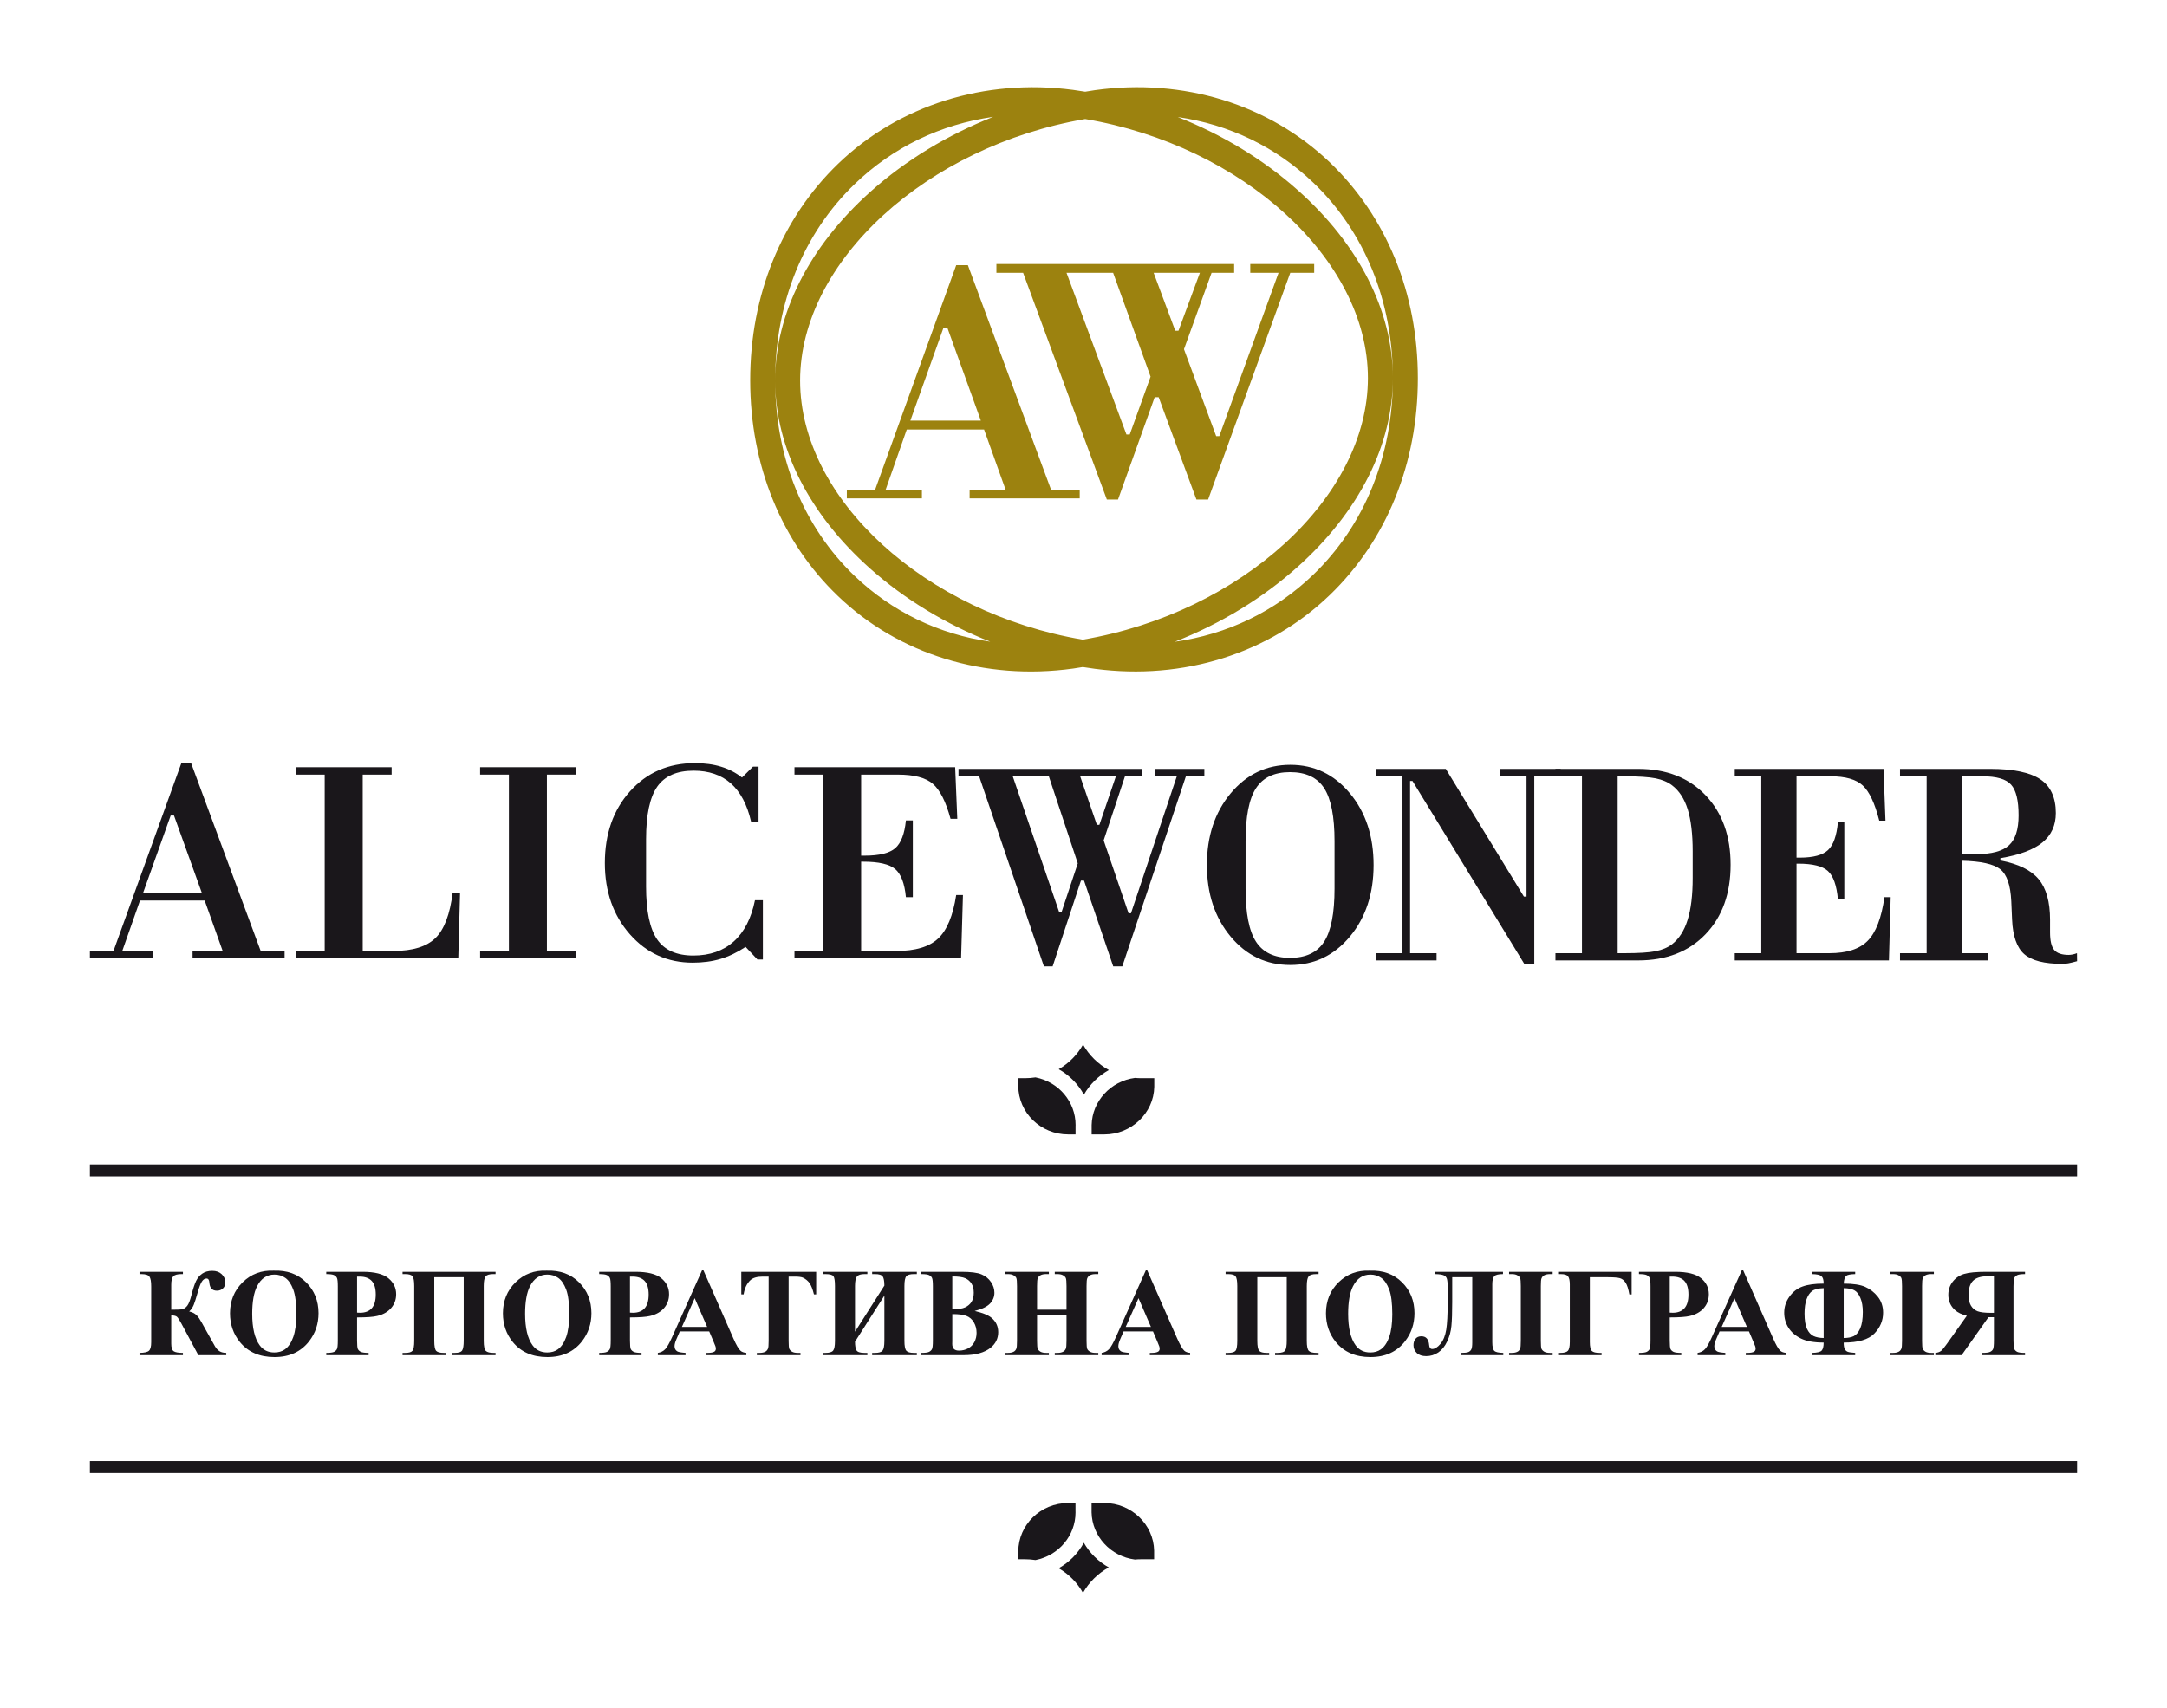<?xml version="1.0" encoding="UTF-8"?> <svg xmlns="http://www.w3.org/2000/svg" width="241" height="190" viewBox="0 0 241 190" fill="none"><path d="M146.074 20.331C151.743 25.756 154.875 33.439 154.91 41.978C154.875 34.581 151.125 27.19 144.332 21.152C140.504 17.74 135.953 14.983 130.98 13.018C136.704 13.848 141.888 16.328 146.074 20.331ZM146.052 63.933C141.79 68.032 136.496 70.571 130.649 71.391C135.75 69.384 140.423 66.555 144.339 63.039C151.15 56.932 154.902 49.489 154.91 42.078V42.085C154.91 50.681 151.764 58.432 146.052 63.933ZM95.042 64.068C89.371 58.638 86.234 50.959 86.208 42.424C86.234 49.817 89.982 57.206 96.777 63.252C100.606 66.662 105.16 69.415 110.128 71.383C104.411 70.553 99.225 68.068 95.042 64.068ZM120.691 13.241C138.177 16.197 152.131 28.85 152.131 42.062C152.131 55.339 138.035 68.153 120.423 71.158C102.935 68.202 88.982 55.549 88.982 42.339C88.982 29.061 103.079 16.243 120.691 13.241ZM95.053 20.471C99.314 16.365 104.614 13.828 110.457 12.999C105.364 15.013 100.689 17.843 96.767 21.359C89.962 27.469 86.208 34.912 86.206 42.325V42.306C86.206 33.722 89.345 25.963 95.053 20.471ZM120.691 10.2C120.233 10.131 119.785 10.056 119.333 9.995C109.503 8.706 99.98 11.698 93.217 18.209C86.906 24.288 83.43 32.843 83.43 42.306C83.43 51.769 86.898 60.296 93.209 66.323C99.975 72.804 109.503 75.734 119.345 74.373C119.708 74.321 120.061 74.254 120.423 74.203C120.873 74.273 121.326 74.345 121.777 74.402C131.613 75.694 141.134 72.706 147.897 66.186C154.208 60.111 157.686 51.556 157.686 42.088C157.686 32.635 154.208 24.103 147.9 18.065C141.134 11.598 131.607 8.662 121.769 10.028C121.408 10.08 121.051 10.137 120.691 10.2Z" fill="#9C820F"></path><path d="M101.246 46.791H109.083L105.363 36.467H104.928L101.246 46.791ZM107.836 55.442V54.492H111.841L109.441 47.78H100.846L98.493 54.492H102.529V55.442H94.18V54.492H97.321L106.345 29.497H107.642L116.897 54.492H120.079V55.442H107.836Z" fill="#9C820F"></path><path d="M131.063 36.791L133.443 30.349H128.302L130.703 36.791H131.063ZM125.641 48.338L127.959 41.903L123.795 30.349H118.613L125.275 48.338H125.641ZM124.337 55.572H123.096L113.786 30.349H110.814V29.367H137.254V30.349H134.743L131.673 38.849L135.255 48.52H135.602L142.192 30.349H139.046V29.367H146.157V30.349H143.496L134.359 55.572H133.059L128.859 44.191H128.415L124.337 55.572Z" fill="#9C820F"></path><path d="M15.909 99.35H22.456L19.353 90.722H18.983L15.909 99.35ZM21.417 106.583V105.792H24.765L22.763 100.177H15.573L13.601 105.792H16.982V106.583H10V105.792H12.624L20.169 84.892H21.256L28.993 105.792H31.651V106.583H21.417Z" fill="#1A171B"></path><path d="M50.969 106.583H32.925V105.791H36.111V86.167H32.925V85.345H43.556V86.167H40.339V105.791H43.748C45.895 105.791 47.456 105.309 48.435 104.349C49.408 103.393 50.048 101.706 50.344 99.289H51.166L50.969 106.583Z" fill="#1A171B"></path><path d="M64.014 106.583H53.397V105.791H56.599V86.167H53.397V85.345H64.014V86.167H60.825V105.791H64.014V106.583Z" fill="#1A171B"></path><path d="M84.842 106.738H84.234L82.92 105.34C81.999 105.95 81.071 106.396 80.135 106.675C79.196 106.955 78.16 107.093 77.042 107.093C74.242 107.093 71.917 106.043 70.06 103.942C68.203 101.835 67.269 99.19 67.269 96.011C67.269 92.767 68.203 90.099 70.073 88.017C71.945 85.934 74.342 84.891 77.264 84.891C78.368 84.891 79.345 85.024 80.203 85.291C81.065 85.551 81.837 85.957 82.519 86.493L83.74 85.281H84.359V91.39H83.527C83.091 89.493 82.34 88.078 81.269 87.136C80.203 86.201 78.825 85.731 77.137 85.731C75.271 85.731 73.919 86.324 73.09 87.512C72.265 88.697 71.853 90.651 71.853 93.366V98.618C71.853 101.348 72.265 103.311 73.083 104.504C73.909 105.704 75.249 106.301 77.104 106.301C78.942 106.301 80.44 105.778 81.607 104.731C82.771 103.686 83.557 102.155 83.962 100.145H84.842V106.738Z" fill="#1A171B"></path><path d="M95.771 95.856V105.792H99.709C101.812 105.792 103.356 105.328 104.336 104.405C105.32 103.484 105.988 101.873 106.343 99.57H107.094L106.887 106.584H88.356V105.792H91.545V86.168H88.356V85.345H106.229L106.465 91.083H105.714C105.19 89.163 104.534 87.864 103.737 87.186C102.94 86.508 101.654 86.168 99.871 86.168H95.771V95.185H96.168C97.794 95.185 98.924 94.907 99.57 94.347C100.208 93.785 100.604 92.76 100.75 91.268H101.52V99.803H100.75C100.604 98.27 100.204 97.229 99.557 96.677C98.912 96.13 97.726 95.856 95.993 95.856H95.771Z" fill="#1A171B"></path><path d="M122.266 91.755L124.102 86.356H120.13L121.987 91.755H122.266ZM118.068 101.443L119.864 96.043L116.645 86.356H112.632L117.787 101.443H118.068ZM117.067 107.508H116.099L108.896 86.356H106.599V85.531H127.052V86.356H125.111L122.741 93.484L125.51 101.599H125.778L130.877 86.356H128.444V85.531H133.94V86.356H131.887L124.813 107.508H123.806L120.558 97.96H120.217L117.067 107.508Z" fill="#1A171B"></path><path d="M138.525 98.851C138.525 101.599 138.909 103.563 139.685 104.76C140.462 105.961 141.723 106.56 143.471 106.56C145.23 106.56 146.495 105.961 147.264 104.76C148.034 103.563 148.419 101.599 148.419 98.851V93.579C148.419 90.835 148.034 88.868 147.264 87.677C146.495 86.487 145.23 85.891 143.471 85.891C141.723 85.891 140.462 86.487 139.685 87.677C138.909 88.868 138.525 90.835 138.525 93.579V98.851ZM134.223 96.229C134.223 93.028 135.102 90.368 136.866 88.251C138.632 86.136 140.843 85.078 143.499 85.078C146.159 85.078 148.365 86.133 150.124 88.242C151.883 90.355 152.763 93.015 152.763 96.229C152.763 99.434 151.883 102.087 150.124 104.194C148.365 106.301 146.159 107.35 143.499 107.35C140.832 107.35 138.622 106.301 136.863 104.191C135.102 102.078 134.223 99.423 134.223 96.229Z" fill="#1A171B"></path><path d="M169.476 99.739H169.772V86.356H166.84V85.531H173.569V86.356H170.633V107.197H169.503L157.087 86.873H156.821V106.04H159.767V106.843H153.024V106.04H155.976V86.356H153.024V85.531H160.79L169.476 99.739Z" fill="#1A171B"></path><path d="M179.906 106.04H180.629C182.223 106.04 183.386 105.968 184.132 105.818C184.872 105.668 185.478 105.409 185.956 105.046C186.73 104.44 187.313 103.539 187.686 102.337C188.064 101.139 188.251 99.582 188.251 97.665V94.703C188.251 92.781 188.064 91.222 187.696 90.029C187.324 88.843 186.74 87.949 185.956 87.358C185.478 86.992 184.872 86.736 184.132 86.584C183.386 86.434 182.223 86.356 180.629 86.356H179.906V106.04ZM172.988 106.843V106.04H175.936V86.356H172.988V85.531H182.188C185.321 85.531 187.822 86.508 189.68 88.463C191.545 90.418 192.468 92.998 192.468 96.201C192.468 99.404 191.545 101.976 189.688 103.921C187.828 105.865 185.329 106.843 182.188 106.843H172.988Z" fill="#1A171B"></path><path d="M199.798 96.076V106.04H203.44C205.384 106.04 206.812 105.583 207.72 104.653C208.63 103.733 209.249 102.111 209.576 99.805H210.271L210.076 106.843H192.929V106.04H195.879V86.356H192.929V85.531H209.473L209.69 91.289H209C208.512 89.364 207.9 88.06 207.167 87.379C206.433 86.7 205.235 86.356 203.584 86.356H199.798V95.406H200.166C201.666 95.406 202.715 95.121 203.305 94.561C203.899 94 204.261 92.971 204.403 91.472H205.113V100.039H204.403C204.261 98.497 203.891 97.453 203.297 96.903C202.702 96.353 201.6 96.076 199.996 96.076H199.798Z" fill="#1A171B"></path><path d="M218.18 95.015H219.796C221.505 95.015 222.717 94.683 223.423 94.033C224.137 93.377 224.494 92.271 224.494 90.707C224.494 89.053 224.223 87.917 223.665 87.293C223.111 86.665 222.044 86.355 220.462 86.355H218.18V95.015ZM221.132 106.843H211.307V106.039H214.27V86.355H211.307V85.53H221.308C223.901 85.53 225.765 85.922 226.913 86.691C228.055 87.465 228.634 88.717 228.634 90.443C228.634 91.817 228.134 92.906 227.141 93.72C226.146 94.531 224.587 95.111 222.467 95.468V95.718C224.467 96.101 225.895 96.802 226.731 97.815C227.572 98.825 227.992 100.336 227.992 102.329V103.703C227.992 104.66 228.146 105.32 228.458 105.683C228.771 106.05 229.311 106.231 230.078 106.231C230.204 106.231 230.337 106.21 230.493 106.185C230.652 106.152 230.815 106.107 230.987 106.039L230.999 106.929C230.583 107.042 230.258 107.125 230.015 107.167C229.77 107.212 229.549 107.225 229.353 107.225C227.368 107.225 225.959 106.868 225.131 106.152C224.304 105.433 223.849 104.147 223.77 102.3L223.681 100.255C223.597 98.467 223.191 97.283 222.456 96.698C221.722 96.114 220.296 95.799 218.18 95.75V106.039H221.132V106.843Z" fill="#1A171B"></path><path d="M123.321 119.035C122.119 118.376 121.118 117.384 120.45 116.202C119.817 117.336 118.882 118.281 117.746 118.943C118.933 119.615 119.899 120.592 120.545 121.777C121.198 120.632 122.156 119.686 123.321 119.035Z" fill="#1A171B"></path><path d="M115.165 119.853C114.783 119.911 114.394 119.942 114.015 119.942H113.25V120.798C113.25 123.774 115.74 126.198 118.796 126.198H119.616V125.266C119.616 125.238 119.616 125.213 119.62 125.187V125.145C119.62 122.575 117.749 120.358 115.165 119.853Z" fill="#1A171B"></path><path d="M126.226 119.911C123.525 120.258 121.456 122.507 121.406 125.158V126.198H122.827C125.822 126.198 128.312 123.819 128.37 120.903V119.942H126.888C126.677 119.942 126.444 119.933 126.226 119.911Z" fill="#1A171B"></path><path d="M123.311 174.365C122.11 175.024 121.11 176.016 120.443 177.197C119.81 176.063 118.876 175.119 117.741 174.458C118.927 173.785 119.892 172.807 120.537 171.623C121.189 172.767 122.146 173.715 123.311 174.365Z" fill="#1A171B"></path><path d="M115.163 173.548C114.781 173.489 114.393 173.458 114.014 173.458H113.25V172.603C113.25 169.626 115.737 167.203 118.79 167.203H119.61V168.135C119.61 168.162 119.61 168.188 119.613 168.213V168.255C119.613 170.826 117.745 173.042 115.163 173.548Z" fill="#1A171B"></path><path d="M126.212 173.489C123.514 173.142 121.448 170.892 121.398 168.242V167.203H122.816C125.809 167.203 128.296 169.581 128.354 172.497V173.458H126.873C126.662 173.458 126.43 173.468 126.212 173.489Z" fill="#1A171B"></path><path d="M10 130.2H231" stroke="#1A171B" stroke-width="1.333"></path><path d="M10 163.2H231" stroke="#1A171B" stroke-width="1.333"></path><path d="M15.518 141.48H20.345V141.733H20.188C19.732 141.733 19.426 141.818 19.271 141.986C19.121 142.15 19.046 142.465 19.046 142.93V145.698C19.684 145.698 20.099 145.678 20.29 145.637C20.481 145.591 20.659 145.466 20.823 145.261C20.987 145.051 21.145 144.65 21.295 144.058C21.473 143.365 21.643 142.845 21.808 142.499C21.976 142.153 22.206 141.879 22.498 141.679C22.794 141.474 23.163 141.371 23.605 141.371C24.043 141.371 24.394 141.496 24.658 141.747C24.922 141.993 25.055 142.299 25.055 142.663C25.055 142.946 24.966 143.169 24.788 143.333C24.61 143.497 24.389 143.579 24.125 143.579C23.605 143.579 23.325 143.278 23.284 142.677C23.266 142.376 23.161 142.226 22.97 142.226C22.765 142.226 22.589 142.342 22.443 142.574C22.297 142.807 22.14 143.224 21.972 143.825C21.808 144.413 21.666 144.855 21.548 145.151C21.429 145.443 21.261 145.689 21.042 145.89C21.334 145.963 21.557 146.058 21.712 146.177C21.871 146.295 22.015 146.45 22.143 146.642C22.27 146.828 22.544 147.307 22.963 148.077L23.906 149.759C24.052 150.009 24.225 150.196 24.426 150.319C24.631 150.438 24.877 150.497 25.164 150.497V150.75H22.061L20.153 147.195C19.935 146.794 19.773 146.553 19.668 146.471C19.568 146.384 19.36 146.334 19.046 146.32V149.458C19.046 149.905 19.137 150.189 19.319 150.313C19.506 150.436 19.848 150.497 20.345 150.497V150.75H15.518V150.497C16.052 150.488 16.4 150.41 16.564 150.265C16.733 150.114 16.817 149.795 16.817 149.308V143.107C16.817 142.565 16.751 142.201 16.619 142.014C16.487 141.827 16.186 141.733 15.717 141.733H15.518V141.48Z" fill="#1A171B"></path><path d="M30.441 141.351C31.918 141.296 33.117 141.727 34.037 142.643C34.962 143.559 35.425 144.705 35.425 146.081C35.425 147.257 35.081 148.291 34.393 149.185C33.481 150.369 32.194 150.962 30.53 150.962C28.862 150.962 27.573 150.397 26.661 149.267C25.941 148.373 25.581 147.314 25.581 146.088C25.581 144.712 26.048 143.565 26.982 142.649C27.921 141.729 29.074 141.296 30.441 141.351ZM30.523 141.788C29.676 141.788 29.031 142.221 28.589 143.087C28.229 143.798 28.049 144.819 28.049 146.149C28.049 147.731 28.327 148.9 28.883 149.656C29.27 150.185 29.812 150.449 30.51 150.449C30.979 150.449 31.371 150.335 31.686 150.107C32.087 149.816 32.399 149.351 32.622 148.713C32.845 148.07 32.957 147.234 32.957 146.204C32.957 144.978 32.843 144.062 32.615 143.456C32.387 142.845 32.096 142.415 31.74 142.164C31.389 141.913 30.984 141.788 30.523 141.788Z" fill="#1A171B"></path><path d="M39.711 146.553V149.123C39.711 149.624 39.74 149.941 39.8 150.073C39.864 150.201 39.973 150.303 40.128 150.381C40.287 150.458 40.577 150.497 40.996 150.497V150.75H36.286V150.497C36.715 150.497 37.004 150.458 37.154 150.381C37.309 150.299 37.416 150.194 37.476 150.066C37.539 149.939 37.571 149.624 37.571 149.123V143.107C37.571 142.606 37.539 142.292 37.476 142.164C37.416 142.032 37.309 141.927 37.154 141.85C36.999 141.772 36.71 141.733 36.286 141.733V141.48H40.326C41.657 141.48 42.612 141.717 43.19 142.191C43.769 142.665 44.059 143.258 44.059 143.969C44.059 144.57 43.872 145.085 43.498 145.514C43.124 145.942 42.609 146.234 41.953 146.389C41.511 146.498 40.764 146.553 39.711 146.553ZM39.711 142.014V146.02C39.861 146.029 39.975 146.033 40.053 146.033C40.609 146.033 41.037 145.869 41.338 145.541C41.639 145.208 41.789 144.696 41.789 144.003C41.789 143.315 41.639 142.811 41.338 142.492C41.037 142.173 40.588 142.014 39.991 142.014H39.711Z" fill="#1A171B"></path><path d="M50.272 150.75V150.497H50.566C51.018 150.497 51.298 150.401 51.407 150.21C51.517 150.019 51.571 149.668 51.571 149.157V142.082H48.297V149.157C48.297 149.754 48.37 150.128 48.516 150.278C48.661 150.424 48.935 150.497 49.336 150.497H49.616V150.75H44.77V150.497H45.063C45.469 150.497 45.738 150.42 45.87 150.265C46.002 150.11 46.068 149.741 46.068 149.157V143.066C46.068 142.515 46.007 142.155 45.884 141.986C45.761 141.818 45.487 141.733 45.063 141.733H44.77V141.48H55.112V141.733H54.866C54.429 141.733 54.142 141.82 54.005 141.993C53.868 142.166 53.8 142.524 53.8 143.066V149.157C53.8 149.754 53.877 150.128 54.032 150.278C54.187 150.424 54.474 150.497 54.894 150.497H55.112V150.75H50.272Z" fill="#1A171B"></path><path d="M60.793 141.351C62.27 141.296 63.468 141.727 64.389 142.643C65.314 143.559 65.776 144.705 65.776 146.081C65.776 147.257 65.432 148.291 64.744 149.185C63.833 150.369 62.545 150.962 60.882 150.962C59.214 150.962 57.924 150.397 57.013 149.267C56.293 148.373 55.933 147.314 55.933 146.088C55.933 144.712 56.4 143.565 57.334 142.649C58.273 141.729 59.426 141.296 60.793 141.351ZM60.875 141.788C60.027 141.788 59.383 142.221 58.94 143.087C58.58 143.798 58.4 144.819 58.4 146.149C58.4 147.731 58.678 148.9 59.234 149.656C59.622 150.185 60.164 150.449 60.861 150.449C61.331 150.449 61.723 150.335 62.037 150.107C62.438 149.816 62.75 149.351 62.974 148.713C63.197 148.07 63.309 147.234 63.309 146.204C63.309 144.978 63.195 144.062 62.967 143.456C62.739 142.845 62.447 142.415 62.092 142.164C61.741 141.913 61.335 141.788 60.875 141.788Z" fill="#1A171B"></path><path d="M70.062 146.553V149.123C70.062 149.624 70.092 149.941 70.151 150.073C70.215 150.201 70.325 150.303 70.48 150.381C70.639 150.458 70.928 150.497 71.348 150.497V150.75H66.638V150.497C67.066 150.497 67.355 150.458 67.506 150.381C67.661 150.299 67.768 150.194 67.827 150.066C67.891 149.939 67.923 149.624 67.923 149.123V143.107C67.923 142.606 67.891 142.292 67.827 142.164C67.768 142.032 67.661 141.927 67.506 141.85C67.351 141.772 67.061 141.733 66.638 141.733V141.48H70.678C72.008 141.48 72.963 141.717 73.542 142.191C74.121 142.665 74.41 143.258 74.41 143.969C74.41 144.57 74.223 145.085 73.85 145.514C73.476 145.942 72.961 146.234 72.305 146.389C71.863 146.498 71.115 146.553 70.062 146.553ZM70.062 142.014V146.02C70.213 146.029 70.327 146.033 70.404 146.033C70.96 146.033 71.389 145.869 71.689 145.541C71.99 145.208 72.141 144.696 72.141 144.003C72.141 143.315 71.99 142.811 71.689 142.492C71.389 142.173 70.94 142.014 70.343 142.014H70.062Z" fill="#1A171B"></path><path d="M78.874 148.111H75.6L75.21 149.014C75.082 149.314 75.019 149.563 75.019 149.759C75.019 150.019 75.123 150.21 75.333 150.333C75.456 150.406 75.759 150.461 76.242 150.497V150.75H73.159V150.497C73.492 150.447 73.765 150.31 73.98 150.087C74.194 149.859 74.458 149.392 74.772 148.686L78.088 141.289H78.218L81.561 148.891C81.879 149.611 82.142 150.064 82.347 150.251C82.502 150.392 82.72 150.474 83.003 150.497V150.75H78.519V150.497H78.703C79.063 150.497 79.316 150.447 79.462 150.347C79.562 150.274 79.612 150.169 79.612 150.032C79.612 149.95 79.599 149.866 79.571 149.779C79.562 149.738 79.494 149.567 79.366 149.267L78.874 148.111ZM78.642 147.605L77.261 144.413L75.839 147.605H78.642Z" fill="#1A171B"></path><path d="M90.769 141.48V143.989H90.522C90.377 143.41 90.215 142.996 90.037 142.745C89.859 142.49 89.615 142.287 89.306 142.137C89.132 142.055 88.829 142.014 88.397 142.014H87.706V149.164C87.706 149.638 87.731 149.934 87.781 150.053C87.836 150.171 87.939 150.276 88.089 150.367C88.244 150.454 88.453 150.497 88.718 150.497H89.025V150.75H84.172V150.497H84.48C84.748 150.497 84.965 150.449 85.129 150.354C85.247 150.29 85.341 150.18 85.409 150.025C85.459 149.916 85.484 149.629 85.484 149.164V142.014H84.814C84.19 142.014 83.737 142.146 83.454 142.41C83.058 142.779 82.807 143.306 82.702 143.989H82.442V141.48H90.769Z" fill="#1A171B"></path><path d="M98.356 143.012C98.352 142.51 98.29 142.173 98.172 142C98.058 141.822 97.769 141.733 97.304 141.733H96.996V141.48H101.966V141.733H101.645C101.216 141.733 100.931 141.815 100.79 141.979C100.653 142.144 100.585 142.504 100.585 143.06V149.157C100.585 149.727 100.656 150.094 100.797 150.258C100.938 150.417 101.221 150.497 101.645 150.497H101.966V150.75H96.996V150.497H97.304C97.737 150.497 98.019 150.413 98.151 150.244C98.288 150.071 98.356 149.709 98.356 149.157V144.126L95.089 149.253C95.089 149.695 95.144 150.014 95.253 150.21C95.362 150.401 95.659 150.497 96.142 150.497H96.463V150.75H91.493V150.497H91.801C92.234 150.497 92.519 150.413 92.655 150.244C92.792 150.071 92.86 149.709 92.86 149.157V143.06C92.86 142.504 92.806 142.144 92.696 141.979C92.587 141.815 92.288 141.733 91.801 141.733H91.493V141.48H96.463V141.733H96.142C95.722 141.733 95.442 141.825 95.301 142.007C95.159 142.185 95.089 142.535 95.089 143.06V148.139L98.356 143.012Z" fill="#1A171B"></path><path d="M108.398 145.835C109.278 146.04 109.895 146.288 110.251 146.58C110.761 146.995 111.017 147.533 111.017 148.193C111.017 148.891 110.736 149.467 110.176 149.923C109.488 150.474 108.487 150.75 107.175 150.75H102.465V150.497C102.893 150.497 103.183 150.458 103.333 150.381C103.488 150.299 103.595 150.194 103.654 150.066C103.718 149.939 103.75 149.624 103.75 149.123V143.107C103.75 142.606 103.718 142.292 103.654 142.164C103.595 142.032 103.488 141.927 103.333 141.85C103.178 141.772 102.889 141.733 102.465 141.733V141.48H106.908C107.97 141.48 108.722 141.576 109.164 141.768C109.606 141.954 109.955 142.237 110.21 142.615C110.465 142.989 110.593 143.388 110.593 143.812C110.593 144.258 110.431 144.657 110.107 145.008C109.784 145.354 109.214 145.63 108.398 145.835ZM105.91 145.65C106.557 145.65 107.034 145.577 107.339 145.432C107.649 145.286 107.886 145.081 108.05 144.816C108.214 144.552 108.296 144.215 108.296 143.805C108.296 143.395 108.214 143.06 108.05 142.8C107.89 142.535 107.66 142.335 107.359 142.198C107.059 142.062 106.576 141.995 105.91 142V145.65ZM105.91 146.184V149.157L105.903 149.499C105.903 149.745 105.965 149.932 106.088 150.06C106.215 150.183 106.402 150.244 106.648 150.244C107.013 150.244 107.348 150.164 107.653 150.005C107.963 149.841 108.2 149.606 108.364 149.301C108.528 148.991 108.61 148.647 108.61 148.269C108.61 147.836 108.51 147.448 108.31 147.106C108.109 146.76 107.833 146.519 107.482 146.382C107.131 146.245 106.607 146.179 105.91 146.184Z" fill="#1A171B"></path><path d="M115.337 146.293V149.164C115.337 149.638 115.362 149.934 115.412 150.053C115.467 150.171 115.569 150.276 115.72 150.367C115.875 150.454 116.082 150.497 116.342 150.497H116.649V150.75H111.803V150.497H112.11C112.379 150.497 112.596 150.449 112.76 150.354C112.878 150.29 112.969 150.18 113.033 150.025C113.083 149.916 113.108 149.629 113.108 149.164V143.066C113.108 142.592 113.083 142.296 113.033 142.178C112.983 142.059 112.881 141.957 112.726 141.87C112.575 141.779 112.37 141.733 112.11 141.733H111.803V141.48H116.649V141.733H116.342C116.073 141.733 115.856 141.781 115.692 141.877C115.574 141.941 115.48 142.05 115.412 142.205C115.362 142.314 115.337 142.602 115.337 143.066V145.691H118.611V143.066C118.611 142.592 118.586 142.296 118.536 142.178C118.486 142.059 118.383 141.957 118.228 141.87C118.074 141.779 117.866 141.733 117.606 141.733H117.306V141.48H122.145V141.733H121.845C121.571 141.733 121.355 141.781 121.195 141.877C121.077 141.941 120.983 142.05 120.915 142.205C120.865 142.314 120.84 142.602 120.84 143.066V149.164C120.84 149.638 120.865 149.934 120.915 150.053C120.965 150.171 121.068 150.276 121.223 150.367C121.378 150.454 121.585 150.497 121.845 150.497H122.145V150.75H117.306V150.497H117.606C117.88 150.497 118.096 150.449 118.256 150.354C118.374 150.29 118.468 150.18 118.536 150.025C118.586 149.916 118.611 149.629 118.611 149.164V146.293H115.337Z" fill="#1A171B"></path><path d="M128.229 148.111H124.955L124.565 149.014C124.438 149.314 124.374 149.563 124.374 149.759C124.374 150.019 124.479 150.21 124.688 150.333C124.812 150.406 125.115 150.461 125.598 150.497V150.75H122.515V150.497C122.847 150.447 123.121 150.31 123.335 150.087C123.549 149.859 123.813 149.392 124.128 148.686L127.443 141.289H127.573L130.916 148.891C131.235 149.611 131.497 150.064 131.702 150.251C131.857 150.392 132.076 150.474 132.358 150.497V150.75H127.874V150.497H128.059C128.419 150.497 128.672 150.447 128.817 150.347C128.918 150.274 128.968 150.169 128.968 150.032C128.968 149.95 128.954 149.866 128.927 149.779C128.918 149.738 128.849 149.567 128.722 149.267L128.229 148.111ZM127.997 147.605L126.616 144.413L125.194 147.605H127.997Z" fill="#1A171B"></path><path d="M141.806 150.75V150.497H142.1C142.551 150.497 142.831 150.401 142.94 150.21C143.05 150.019 143.104 149.668 143.104 149.157V142.082H139.83V149.157C139.83 149.754 139.903 150.128 140.049 150.278C140.195 150.424 140.468 150.497 140.869 150.497H141.149V150.75H136.303V150.497H136.597C137.002 150.497 137.271 150.42 137.403 150.265C137.535 150.11 137.602 149.741 137.602 149.157V143.066C137.602 142.515 137.54 142.155 137.417 141.986C137.294 141.818 137.02 141.733 136.597 141.733H136.303V141.48H146.645V141.733H146.399C145.962 141.733 145.675 141.82 145.538 141.993C145.401 142.166 145.333 142.524 145.333 143.066V149.157C145.333 149.754 145.41 150.128 145.565 150.278C145.72 150.424 146.007 150.497 146.427 150.497H146.645V150.75H141.806Z" fill="#1A171B"></path><path d="M152.326 141.351C153.803 141.296 155.001 141.727 155.922 142.643C156.847 143.559 157.31 144.705 157.31 146.081C157.31 147.257 156.965 148.291 156.277 149.185C155.366 150.369 154.078 150.962 152.415 150.962C150.747 150.962 149.457 150.397 148.546 149.267C147.826 148.373 147.466 147.314 147.466 146.088C147.466 144.712 147.933 143.565 148.867 142.649C149.806 141.729 150.959 141.296 152.326 141.351ZM152.408 141.788C151.561 141.788 150.916 142.221 150.474 143.087C150.114 143.798 149.934 144.819 149.934 146.149C149.934 147.731 150.212 148.9 150.768 149.656C151.155 150.185 151.697 150.449 152.395 150.449C152.864 150.449 153.256 150.335 153.57 150.107C153.971 149.816 154.284 149.351 154.507 148.713C154.73 148.07 154.842 147.234 154.842 146.204C154.842 144.978 154.728 144.062 154.5 143.456C154.272 142.845 153.98 142.415 153.625 142.164C153.274 141.913 152.868 141.788 152.408 141.788Z" fill="#1A171B"></path><path d="M167.153 141.733C166.652 141.733 166.328 141.813 166.183 141.973C166.037 142.132 165.964 142.428 165.964 142.861V149.308C165.964 149.8 166.037 150.119 166.183 150.265C166.328 150.41 166.663 150.488 167.187 150.497V150.75H162.512V150.497C162.885 150.497 163.147 150.467 163.298 150.408C163.453 150.344 163.564 150.242 163.633 150.101C163.701 149.959 163.735 149.709 163.735 149.349V142.082H161.507V144.851C161.507 146.008 161.477 146.89 161.418 147.496C161.363 148.102 161.206 148.679 160.946 149.226C160.691 149.768 160.361 150.176 159.955 150.449C159.549 150.723 159.101 150.859 158.608 150.859C158.162 150.859 157.815 150.743 157.569 150.511C157.323 150.274 157.2 149.982 157.2 149.636C157.2 149.349 157.275 149.114 157.426 148.932C157.576 148.745 157.793 148.651 158.075 148.651C158.599 148.651 158.889 148.977 158.943 149.629C158.966 149.921 159.08 150.066 159.285 150.066C159.572 150.066 159.878 149.875 160.201 149.492C160.525 149.105 160.739 148.574 160.844 147.899C160.949 147.225 161.001 146.247 161.001 144.967V143.217C161.001 142.72 160.969 142.39 160.905 142.226C160.846 142.057 160.728 141.936 160.55 141.863C160.377 141.786 160.064 141.743 159.613 141.733V141.48H167.153V141.733Z" fill="#1A171B"></path><path d="M172.677 150.497V150.75H167.83V150.497H168.138C168.407 150.497 168.623 150.449 168.787 150.354C168.906 150.29 168.997 150.18 169.061 150.025C169.111 149.916 169.136 149.629 169.136 149.164V143.066C169.136 142.592 169.111 142.296 169.061 142.178C169.01 142.059 168.908 141.957 168.753 141.87C168.603 141.779 168.397 141.733 168.138 141.733H167.83V141.48H172.677V141.733H172.369C172.1 141.733 171.884 141.781 171.72 141.877C171.601 141.941 171.508 142.05 171.439 142.205C171.389 142.314 171.364 142.602 171.364 143.066V149.164C171.364 149.638 171.389 149.934 171.439 150.053C171.494 150.171 171.597 150.276 171.747 150.367C171.902 150.454 172.109 150.497 172.369 150.497H172.677Z" fill="#1A171B"></path><path d="M173.285 141.48H181.461V143.996H181.208C181.099 143.376 180.957 142.939 180.784 142.684C180.616 142.428 180.408 142.264 180.162 142.191C179.916 142.118 179.428 142.082 178.699 142.082H176.812V149.287C176.812 149.807 176.888 150.139 177.038 150.285C177.193 150.426 177.473 150.497 177.879 150.497H178.118V150.75H173.285V150.497H173.545C173.946 150.497 174.219 150.422 174.365 150.271C174.511 150.117 174.584 149.788 174.584 149.287V142.889C174.584 142.469 174.522 142.173 174.399 142C174.281 141.822 174.007 141.733 173.579 141.733H173.285V141.48Z" fill="#1A171B"></path><path d="M185.699 146.553V149.123C185.699 149.624 185.729 149.941 185.788 150.073C185.852 150.201 185.961 150.303 186.116 150.381C186.276 150.458 186.565 150.497 186.984 150.497V150.75H182.274V150.497C182.703 150.497 182.992 150.458 183.143 150.381C183.298 150.299 183.405 150.194 183.464 150.066C183.528 149.939 183.56 149.624 183.56 149.123V143.107C183.56 142.606 183.528 142.292 183.464 142.164C183.405 142.032 183.298 141.927 183.143 141.85C182.988 141.772 182.698 141.733 182.274 141.733V141.48H186.314C187.645 141.48 188.6 141.717 189.179 142.191C189.757 142.665 190.047 143.258 190.047 143.969C190.047 144.57 189.86 145.085 189.486 145.514C189.113 145.942 188.598 146.234 187.941 146.389C187.499 146.498 186.752 146.553 185.699 146.553ZM185.699 142.014V146.02C185.85 146.029 185.964 146.033 186.041 146.033C186.597 146.033 187.025 145.869 187.326 145.541C187.627 145.208 187.777 144.696 187.777 144.003C187.777 143.315 187.627 142.811 187.326 142.492C187.025 142.173 186.576 142.014 185.979 142.014H185.699Z" fill="#1A171B"></path><path d="M194.511 148.111H191.236L190.847 149.014C190.719 149.314 190.655 149.563 190.655 149.759C190.655 150.019 190.76 150.21 190.97 150.333C191.093 150.406 191.396 150.461 191.879 150.497V150.75H188.796V150.497C189.129 150.447 189.402 150.31 189.616 150.087C189.83 149.859 190.095 149.392 190.409 148.686L193.725 141.289H193.854L197.197 148.891C197.516 149.611 197.778 150.064 197.983 150.251C198.138 150.392 198.357 150.474 198.64 150.497V150.75H194.155V150.497H194.34C194.7 150.497 194.953 150.447 195.099 150.347C195.199 150.274 195.249 150.169 195.249 150.032C195.249 149.95 195.235 149.866 195.208 149.779C195.199 149.738 195.131 149.567 195.003 149.267L194.511 148.111ZM194.278 147.605L192.897 144.413L191.476 147.605H194.278Z" fill="#1A171B"></path><path d="M201.531 141.48H206.323V141.733C205.795 141.743 205.457 141.811 205.312 141.938C205.166 142.062 205.077 142.346 205.045 142.793C206.093 142.793 206.891 142.914 207.437 143.155C207.984 143.397 208.451 143.761 208.839 144.249C209.231 144.737 209.427 145.329 209.427 146.026C209.427 146.901 209.103 147.674 208.456 148.344C207.809 149.014 206.672 149.349 205.045 149.349C205.045 149.672 205.081 149.909 205.154 150.06C205.232 150.21 205.343 150.315 205.489 150.374C205.635 150.429 205.913 150.47 206.323 150.497V150.75H201.531V150.497C202.096 150.483 202.452 150.397 202.598 150.237C202.743 150.073 202.816 149.777 202.816 149.349C201.741 149.349 200.898 149.198 200.287 148.897C199.681 148.597 199.218 148.196 198.899 147.694C198.585 147.193 198.428 146.637 198.428 146.026C198.428 145.375 198.621 144.78 199.009 144.242C199.396 143.7 199.884 143.324 200.472 143.114C201.06 142.9 201.841 142.793 202.816 142.793C202.816 142.378 202.732 142.1 202.563 141.959C202.399 141.818 202.055 141.743 201.531 141.733V141.48ZM205.045 148.843C205.496 148.843 205.867 148.774 206.159 148.638C206.451 148.496 206.692 148.207 206.884 147.77C207.075 147.327 207.171 146.721 207.171 145.951C207.171 145.336 207.082 144.816 206.904 144.393C206.731 143.969 206.503 143.682 206.221 143.531C205.943 143.381 205.551 143.303 205.045 143.299V148.843ZM202.816 143.299C202.219 143.317 201.791 143.424 201.531 143.62C201.271 143.812 201.066 144.115 200.916 144.529C200.766 144.944 200.69 145.475 200.69 146.122C200.69 146.865 200.782 147.432 200.964 147.824C201.146 148.212 201.388 148.478 201.688 148.624C201.994 148.765 202.37 148.838 202.816 148.843V143.299Z" fill="#1A171B"></path><path d="M215.073 150.497V150.75H210.227V150.497H210.534C210.803 150.497 211.02 150.449 211.184 150.354C211.302 150.29 211.393 150.18 211.457 150.025C211.507 149.916 211.532 149.629 211.532 149.164V143.066C211.532 142.592 211.507 142.296 211.457 142.178C211.407 142.059 211.304 141.957 211.149 141.87C210.999 141.779 210.794 141.733 210.534 141.733H210.227V141.48H215.073V141.733H214.766C214.497 141.733 214.28 141.781 214.116 141.877C213.998 141.941 213.904 142.05 213.836 142.205C213.786 142.314 213.761 142.602 213.761 143.066V149.164C213.761 149.638 213.786 149.934 213.836 150.053C213.891 150.171 213.993 150.276 214.144 150.367C214.298 150.454 214.506 150.497 214.766 150.497H215.073Z" fill="#1A171B"></path><path d="M221.752 146.525H221.144L218.156 150.75H215.237V150.497C215.483 150.483 215.7 150.406 215.887 150.265C216.01 150.164 216.217 149.911 216.509 149.506L218.737 146.368C218.172 146.227 217.732 146.015 217.418 145.732C216.926 145.286 216.68 144.721 216.68 144.037C216.68 143.477 216.844 142.989 217.172 142.574C217.5 142.155 217.924 141.868 218.443 141.713C218.963 141.558 219.783 141.48 220.904 141.48H225.211V141.733C224.787 141.733 224.498 141.772 224.343 141.85C224.188 141.927 224.078 142.032 224.015 142.164C223.955 142.292 223.926 142.606 223.926 143.107V149.123C223.926 149.624 223.955 149.939 224.015 150.066C224.078 150.194 224.186 150.299 224.336 150.381C224.491 150.458 224.783 150.497 225.211 150.497V150.75H220.467V150.497C220.891 150.497 221.18 150.458 221.335 150.381C221.49 150.303 221.597 150.201 221.656 150.073C221.72 149.941 221.752 149.624 221.752 149.123V146.525ZM221.752 141.979H221.02C220.287 141.979 219.754 142.148 219.421 142.485C219.093 142.823 218.929 143.344 218.929 144.051C218.929 144.538 219.018 144.935 219.195 145.24C219.378 145.541 219.626 145.751 219.94 145.869C220.255 145.983 220.729 146.04 221.362 146.04H221.752V141.979Z" fill="#1A171B"></path></svg> 